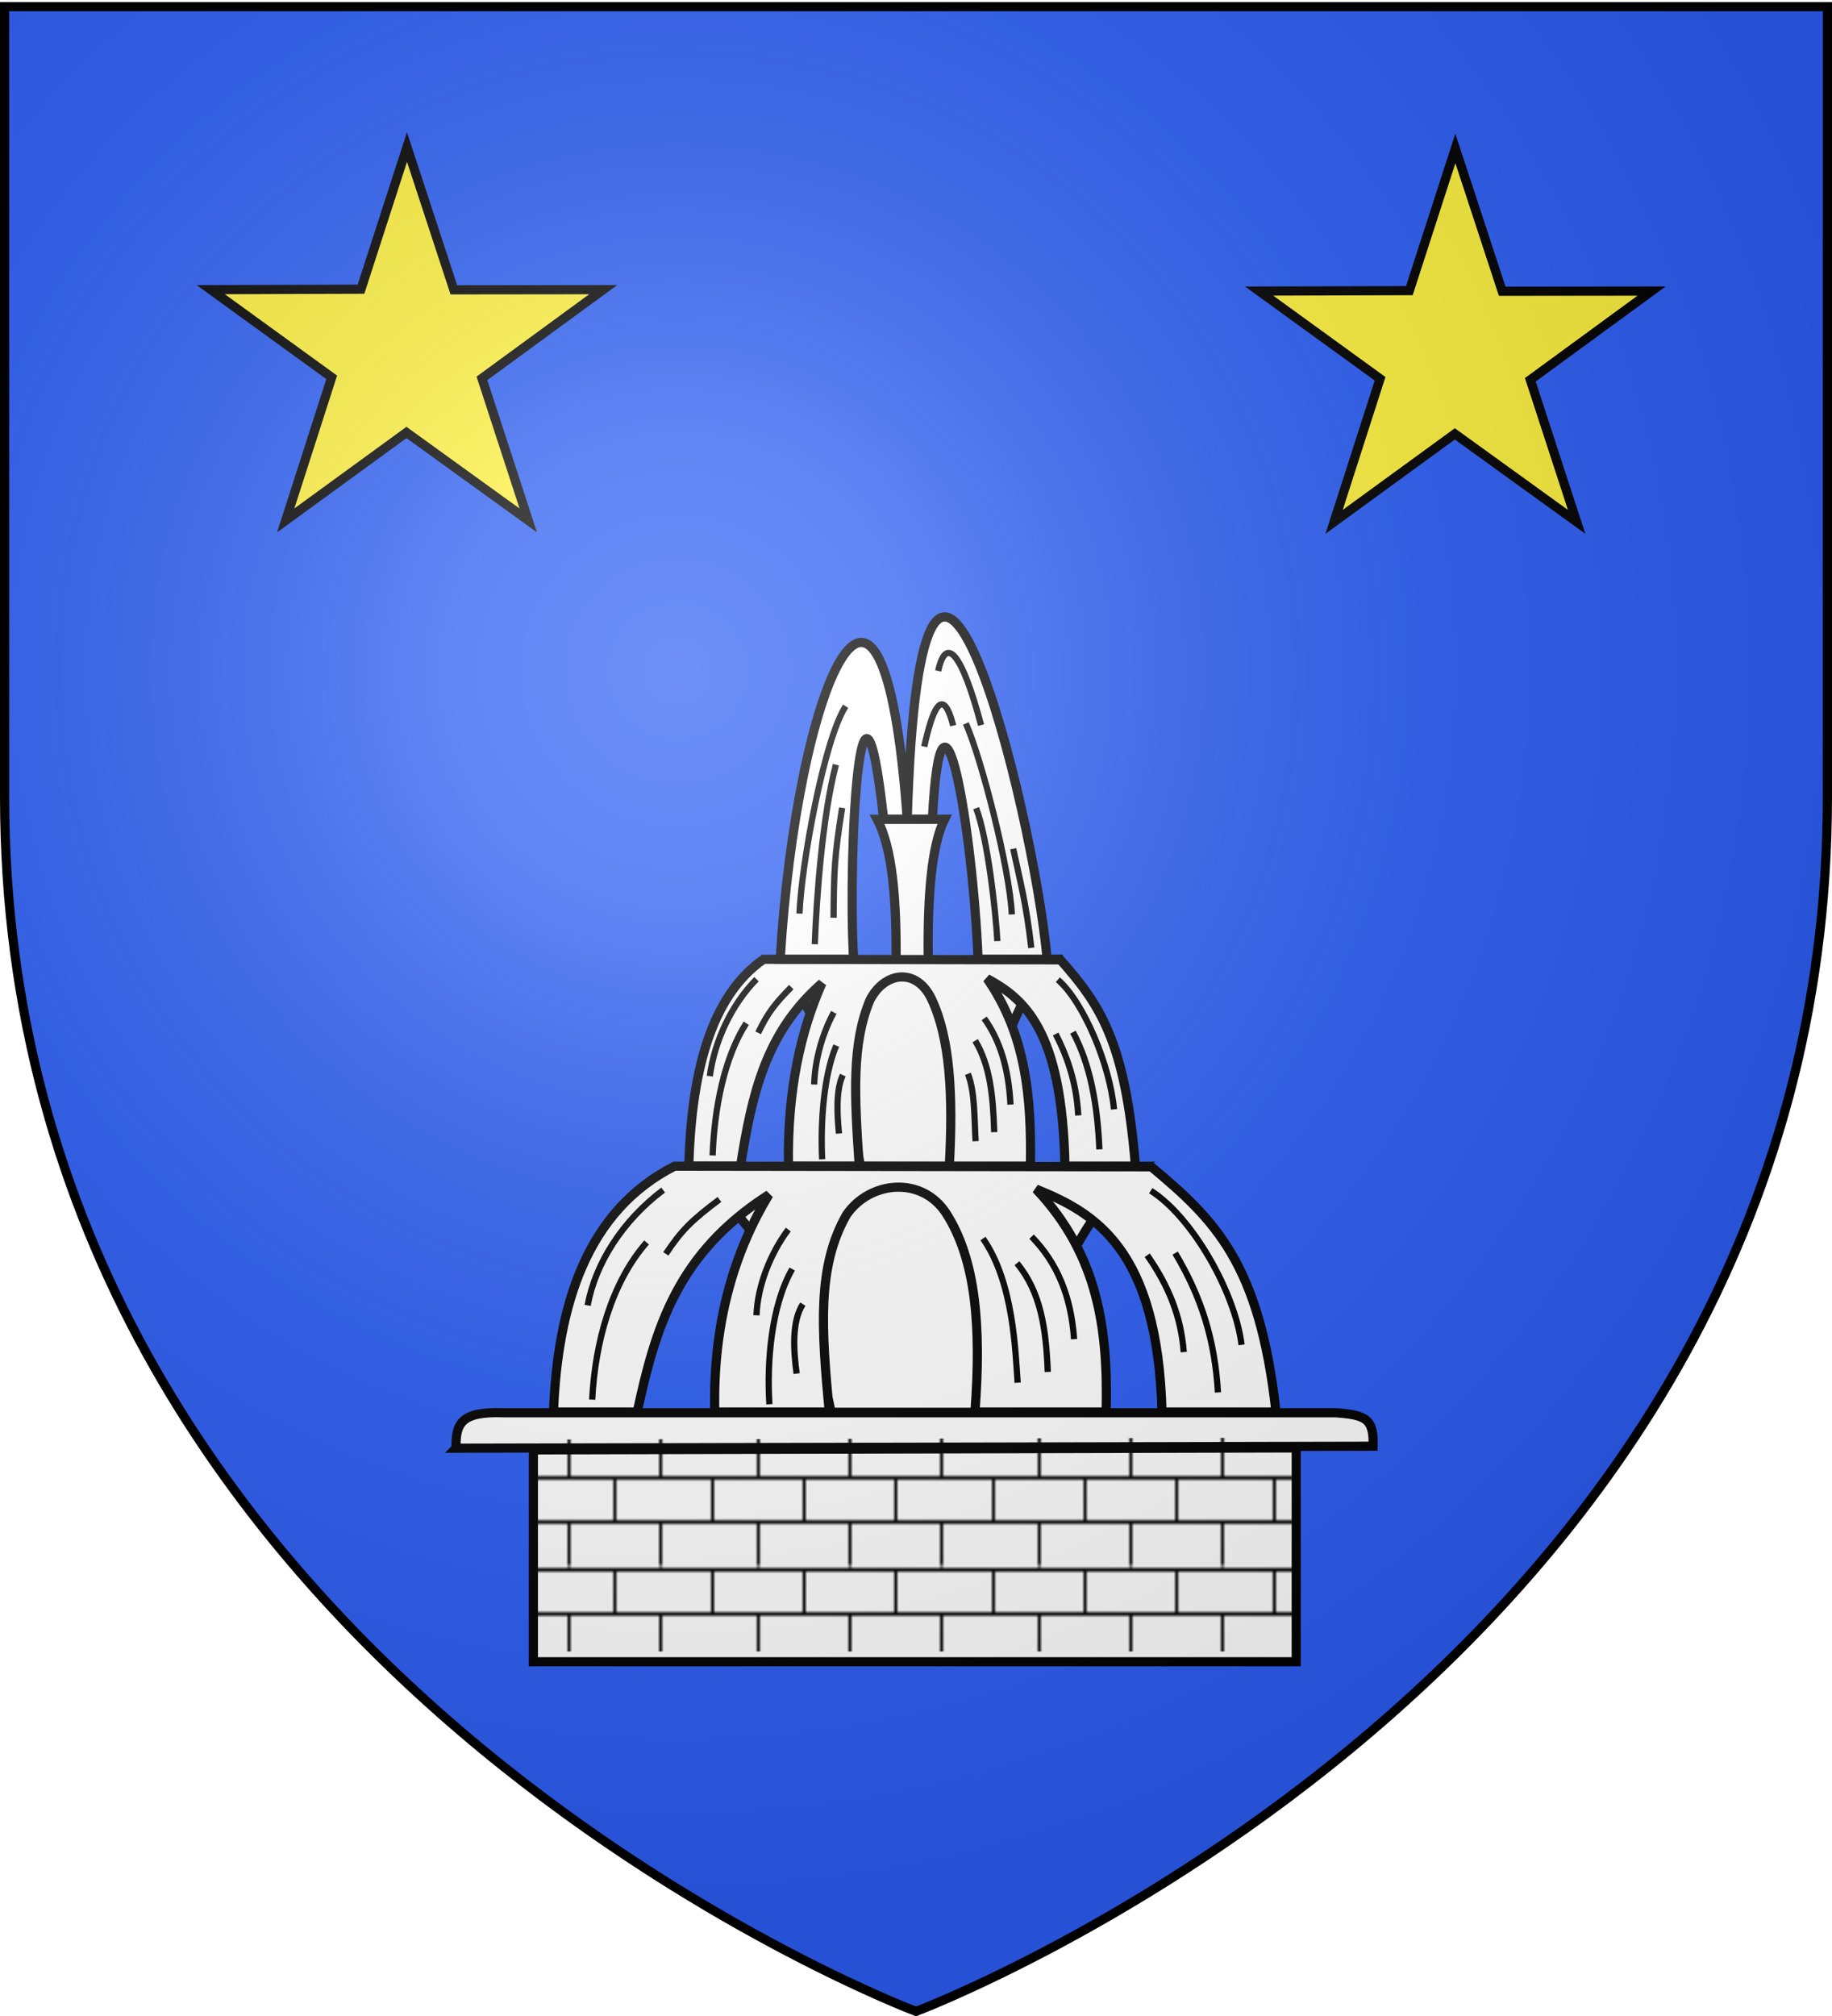 <svg xmlns="http://www.w3.org/2000/svg" xmlns:xlink="http://www.w3.org/1999/xlink" width="600" height="660" version="1.0"><desc>Flag of Canton of Valais (Wallis)</desc><defs><pattern xlink:href="#a" id="h" patternTransform="matrix(1 0 0 1.204 -35.12 597.322)"/><pattern xlink:href="#d" id="g" patternTransform="matrix(1 0 0 1.204 -41.404 629.159)"/><pattern xlink:href="#e" id="d" patternTransform="matrix(1 0 0 1.204 -45.005 671.779)"/><pattern xlink:href="#f" id="e" patternTransform="matrix(1 0 0 1.204 -216.689 295.77)"/><pattern id="f" width="92" height="48.5" patternTransform="matrix(1 0 0 1.204 -394.986 852.248)" patternUnits="userSpaceOnUse"><g style="fill:#000;fill-opacity:1"><g style="fill:#000;fill-opacity:1"><path d="M-174.5 623.5v12M-144.5 623.5v12M-189.5 611.5v12M-159.5 611.5v12M-129.5 611.5v12M-174.5 599.5v12M-144.5 599.5v12M-204.5 623.5v12M-204.5 599.5v12" style="fill:#000;fill-opacity:1;fill-rule:evenodd;stroke:#000;stroke-width:1;stroke-linecap:butt;stroke-linejoin:miter;stroke-miterlimit:1;stroke-dasharray:none;stroke-opacity:1;display:inline" transform="translate(205 -599)"/></g><g style="fill:#000;fill-opacity:1"><path d="M-190 635.5v12h1v-12z" style="fill:#000;fill-opacity:1;fill-rule:evenodd;stroke:none;stroke-width:1;stroke-linecap:butt;stroke-linejoin:miter;stroke-miterlimit:1;stroke-opacity:1" transform="translate(205 -599)"/><path d="M-160 635.5v12h1v-12zM-130 635.5v12h1v-12z" style="fill:#000;fill-opacity:1;fill-rule:evenodd;stroke:none;stroke-width:1;stroke-linecap:butt;stroke-linejoin:miter;stroke-miterlimit:1;stroke-dasharray:none;stroke-opacity:1;display:inline" transform="translate(205 -599)"/></g><g style="fill:#000;fill-opacity:1"><path d="M-205 599v1h92v-1h-92M-205 611v1h92v-1h-92M-205 623v1h92v-1h-92M-205 635v1h92v-1h-92" style="fill:#000;fill-opacity:1;fill-rule:evenodd;stroke:none;stroke-width:1;stroke-linecap:butt;stroke-linejoin:miter;stroke-miterlimit:0;stroke-opacity:1;display:inline" transform="translate(205 -599)"/></g></g></pattern><pattern xlink:href="#g" id="a" patternTransform="matrix(1 0 0 1.204 -189.841 434.228)"/><radialGradient xlink:href="#c" id="i" cx="221.445" cy="226.331" r="300" fx="221.445" fy="226.331" gradientTransform="matrix(1.353 0 0 1.349 -77.63 -85.747)" gradientUnits="userSpaceOnUse"/><linearGradient id="c"><stop offset="0" style="stop-color:white;stop-opacity:.314"/><stop offset=".19" style="stop-color:white;stop-opacity:.251"/><stop offset=".6" style="stop-color:#6b6b6b;stop-opacity:.125"/><stop offset="1" style="stop-color:black;stop-opacity:.125"/></linearGradient></defs><g style="display:inline"><path d="M300 658.5s298.5-112.32 298.5-397.772V2.176H1.5v258.552C1.5 546.18 300 658.5 300 658.5" style="fill:#2b5df2;fill-opacity:1;fill-rule:evenodd;stroke:none;stroke-width:1px;stroke-linecap:butt;stroke-linejoin:miter;stroke-opacity:1"/><path d="m233.35 348.526 148.586-.714c-22.505 17.477-33.916 51.088-40.65 80.55H280.21c-6.06-29.652-20.864-60.1-46.86-79.836z" style="fill:#fff;fill-opacity:1;stroke:#000;stroke-width:3;stroke-miterlimit:4;stroke-dasharray:none" transform="translate(-8 34)"/><path d="M432.531 510.03h-249.84v-69.362l249.84-.644zm-275.18-69.92 300.352-.644c.319-9.153-2.606-10.224-12.246-10.957H172.82c-13.824-.467-15.609 3.475-15.468 11.601z" style="fill:#fff;fill-opacity:1;stroke:#000;stroke-width:3;stroke-miterlimit:4;stroke-opacity:1;display:inline" transform="translate(-8 34)"/><path d="M431.41 506.664H181.57V437.3l249.84-.644z" style="fill:url(#h);fill-opacity:1;stroke:red;stroke-width:3;stroke-miterlimit:4;stroke-dasharray:none;stroke-opacity:0;display:inline" transform="translate(-8 34)"/><path d="M301.464 280.824c.22-21.054-1.316-37.313-6.18-46.611l22.063-.018c-4.27 8.672-5.64 25.34-5.333 46.629z" style="fill:#fff;fill-opacity:1;stroke:#000;stroke-width:3;stroke-miterlimit:4;stroke-dasharray:none" transform="translate(-8 34)"/><path d="m260.8 280.619 91.839-.6c-13.91 14.695-20.963 42.958-25.125 67.731h-37.751c-3.746-24.933-12.895-50.536-28.963-67.131z" style="fill:#fff;fill-opacity:1;stroke:#000;stroke-width:3;stroke-miterlimit:4;stroke-dasharray:none" transform="translate(-8 34)"/><path d="M250.528 347.75h-16.953c.851-29.587 6.754-55.361 24.513-67.696l97.211.175c12.76 14.479 21.26 26.448 24.564 67.521H356.79c-.907-45.077-13.665-54.87-25.508-61.388 12.698 18.272 14.593 38.974 14.187 61.388h-26.557c1.299-23.532.196-41.861-5.788-54.628-4.908-10.426-15.452-9.066-20.21.293-5.998 14.275-5.077 31.32-3.505 54.335h-23.175c-.44-25.079 4.179-44.599 10.96-59.855-18.545 16.134-22.968 36.585-26.667 59.855z" style="fill:#fff;stroke:#000;stroke-width:3;stroke-miterlimit:4;stroke-dasharray:none" transform="translate(-8 34)"/><path d="M255.757 286.57c-8.289 8.482-13.741 20.274-15.286 31.742M252.4 300.995c-7.147 11.126-10.418 27.572-11.01 43.273M267.155 289.151c-5.639 5.76-7.68 8.483-10.857 14.98M281.086 297.44c-3.742 6.828-6.228 15.687-6.434 23.61M281.883 308.304c-4.301 10.196-5.155 25.924-4.617 37.23M284.03 317.964c-2.249 4.802-1.9 12.57-1.254 19.13M325.006 317.546c2.289 5.987 2.04 13.61 2.512 22.053M327.376 306.71c4.84 7.973 5.89 18.014 6.24 29.926M330.335 299.394c5.08 7.065 7.998 16.185 8.606 28.22M353.74 304.513c4.265 8.27 6.844 16.735 7.4 26.653M359.402 303.922c5.727 10.635 8.043 23.867 8.658 38.36M354.46 286.743c8.542 7.37 17.11 28.22 18.385 42.44" style="fill:none;stroke:#000;stroke-width:2.044" transform="translate(-8 34)"/><path d="M131.711 113.56c-1.977-36.164 2.481-112.5 9.845-45.854h15.97c2.996-57.906 13.283 3.94 14.959 45.854h22.626c-4.5-49.462-41.258-196.682-45.827-45.854-8.06-111.706-36.31-42.348-41.606 45.854z" style="fill:#fff;stroke:#000;stroke-width:3;stroke-miterlimit:4;stroke-dasharray:none" transform="translate(147.844 200.461)"/><path d="M168.494 36.388c5.272 12.002 14.424 48.022 15.039 62.516M171.858 64.118c3.808 10.092 6.387 33.598 6.944 43.516M183.99 77.406c2.382 11.19 4.207 17.575 5.923 32.436M129.107 30.741c-7.148 11.127-14.52 52.184-15.113 67.885M125.917 49.883c-4.413 17.052-6.317 43.068-6.91 58.77M127.968 64.011c-2.59 16.14-2.671 20.737-2.808 35.982M154.857 43.958c2.603-11.698 5.907-20.622 9.498-6.859M159.415 19.188c2.603-11.699 7.73-6.038 14.055 17.751" style="fill:none;stroke:#000;stroke-width:2.044" transform="translate(147.844 200.461)"/><path d="M86.23 213.583H72.812c.673-17.211 5.344-32.204 19.399-39.379l76.388.102c10.098 8.422 17.366 15.384 19.98 39.277h-18.258c-.718-26.221-10.814-31.918-20.187-35.71 10.05 10.629 11.549 22.671 11.228 35.71h-21.017c1.028-13.689.155-24.351-4.58-31.777-3.884-6.065-12.228-5.274-15.993.17-4.747 8.304-4.018 18.219-2.774 31.607h-18.34c-.348-14.589 3.307-25.943 8.673-34.818-14.676 9.385-18.176 21.282-21.103 34.818z" style="fill:#fff;stroke:#000;stroke-width:1.467;stroke-miterlimit:4;stroke-dasharray:none" transform="translate(32.443 25.706)scale(2.044)"/><path d="M214.732 340.558c-13.41 10.088-22.233 24.112-24.732 37.75M209.302 357.713c-11.565 13.233-16.857 32.79-17.815 51.463M233.173 343.628c-9.124 6.851-12.425 10.089-17.566 17.815M255.711 353.485c-6.054 8.121-10.077 18.656-10.409 28.078M257 366.406c-6.958 12.125-8.34 30.83-7.47 44.276M260.476 377.894c-3.64 5.71-3.077 14.949-2.03 22.75M319.477 356.432c10.083 14.412 10.593 37.151 11.357 47.192M330.604 364.51c7.829 9.482 9.528 21.423 10.094 35.59M335.391 355.81c8.218 8.402 12.94 19.248 13.924 33.56M373.26 361.898c6.899 9.833 11.07 19.901 11.971 31.696M382.418 361.194c8.529 14.274 13.013 28.384 14.008 45.62M374.422 340.764c13.82 8.765 27.684 33.56 29.746 50.473" style="fill:none;stroke:#000;stroke-width:2.044" transform="translate(2.46 49.045)"/><path d="m133.292 48.138 15.346 46.748 48.92-.057-39.719 29.04 15.172 46.509-39.893-28.8-39.544 28.8 15.063-46.84-39.61-28.709 49.202-.148z" style="fill:#fcef3c;fill-opacity:1;stroke:#000;stroke-width:3;stroke-miterlimit:4;stroke-dasharray:none;stroke-dashoffset:0;stroke-opacity:1"/><path d="m476.646 48.602 15.345 46.749 48.92-.057-39.718 29.04 15.171 46.509-39.892-28.8-39.544 28.8 15.063-46.84-39.61-28.709 49.202-.148z" style="fill:#fcef3c;fill-opacity:1;stroke:#000;stroke-width:3;stroke-miterlimit:4;stroke-dasharray:none;stroke-dashoffset:0;stroke-opacity:1;display:inline"/></g><path d="M300 658.5s298.5-112.32 298.5-397.772V2.176H1.5v258.552C1.5 546.18 300 658.5 300 658.5" style="opacity:1;fill:url(#i);fill-opacity:1;fill-rule:evenodd;stroke:none;stroke-width:1px;stroke-linecap:butt;stroke-linejoin:miter;stroke-opacity:1"/><path d="M300 658.5S1.5 546.18 1.5 260.728V2.176h597v258.552C598.5 546.18 300 658.5 300 658.5z" style="opacity:1;fill:none;fill-opacity:1;fill-rule:evenodd;stroke:#000;stroke-width:3;stroke-linecap:butt;stroke-linejoin:miter;stroke-miterlimit:4;stroke-dasharray:none;stroke-opacity:1"/></svg>
